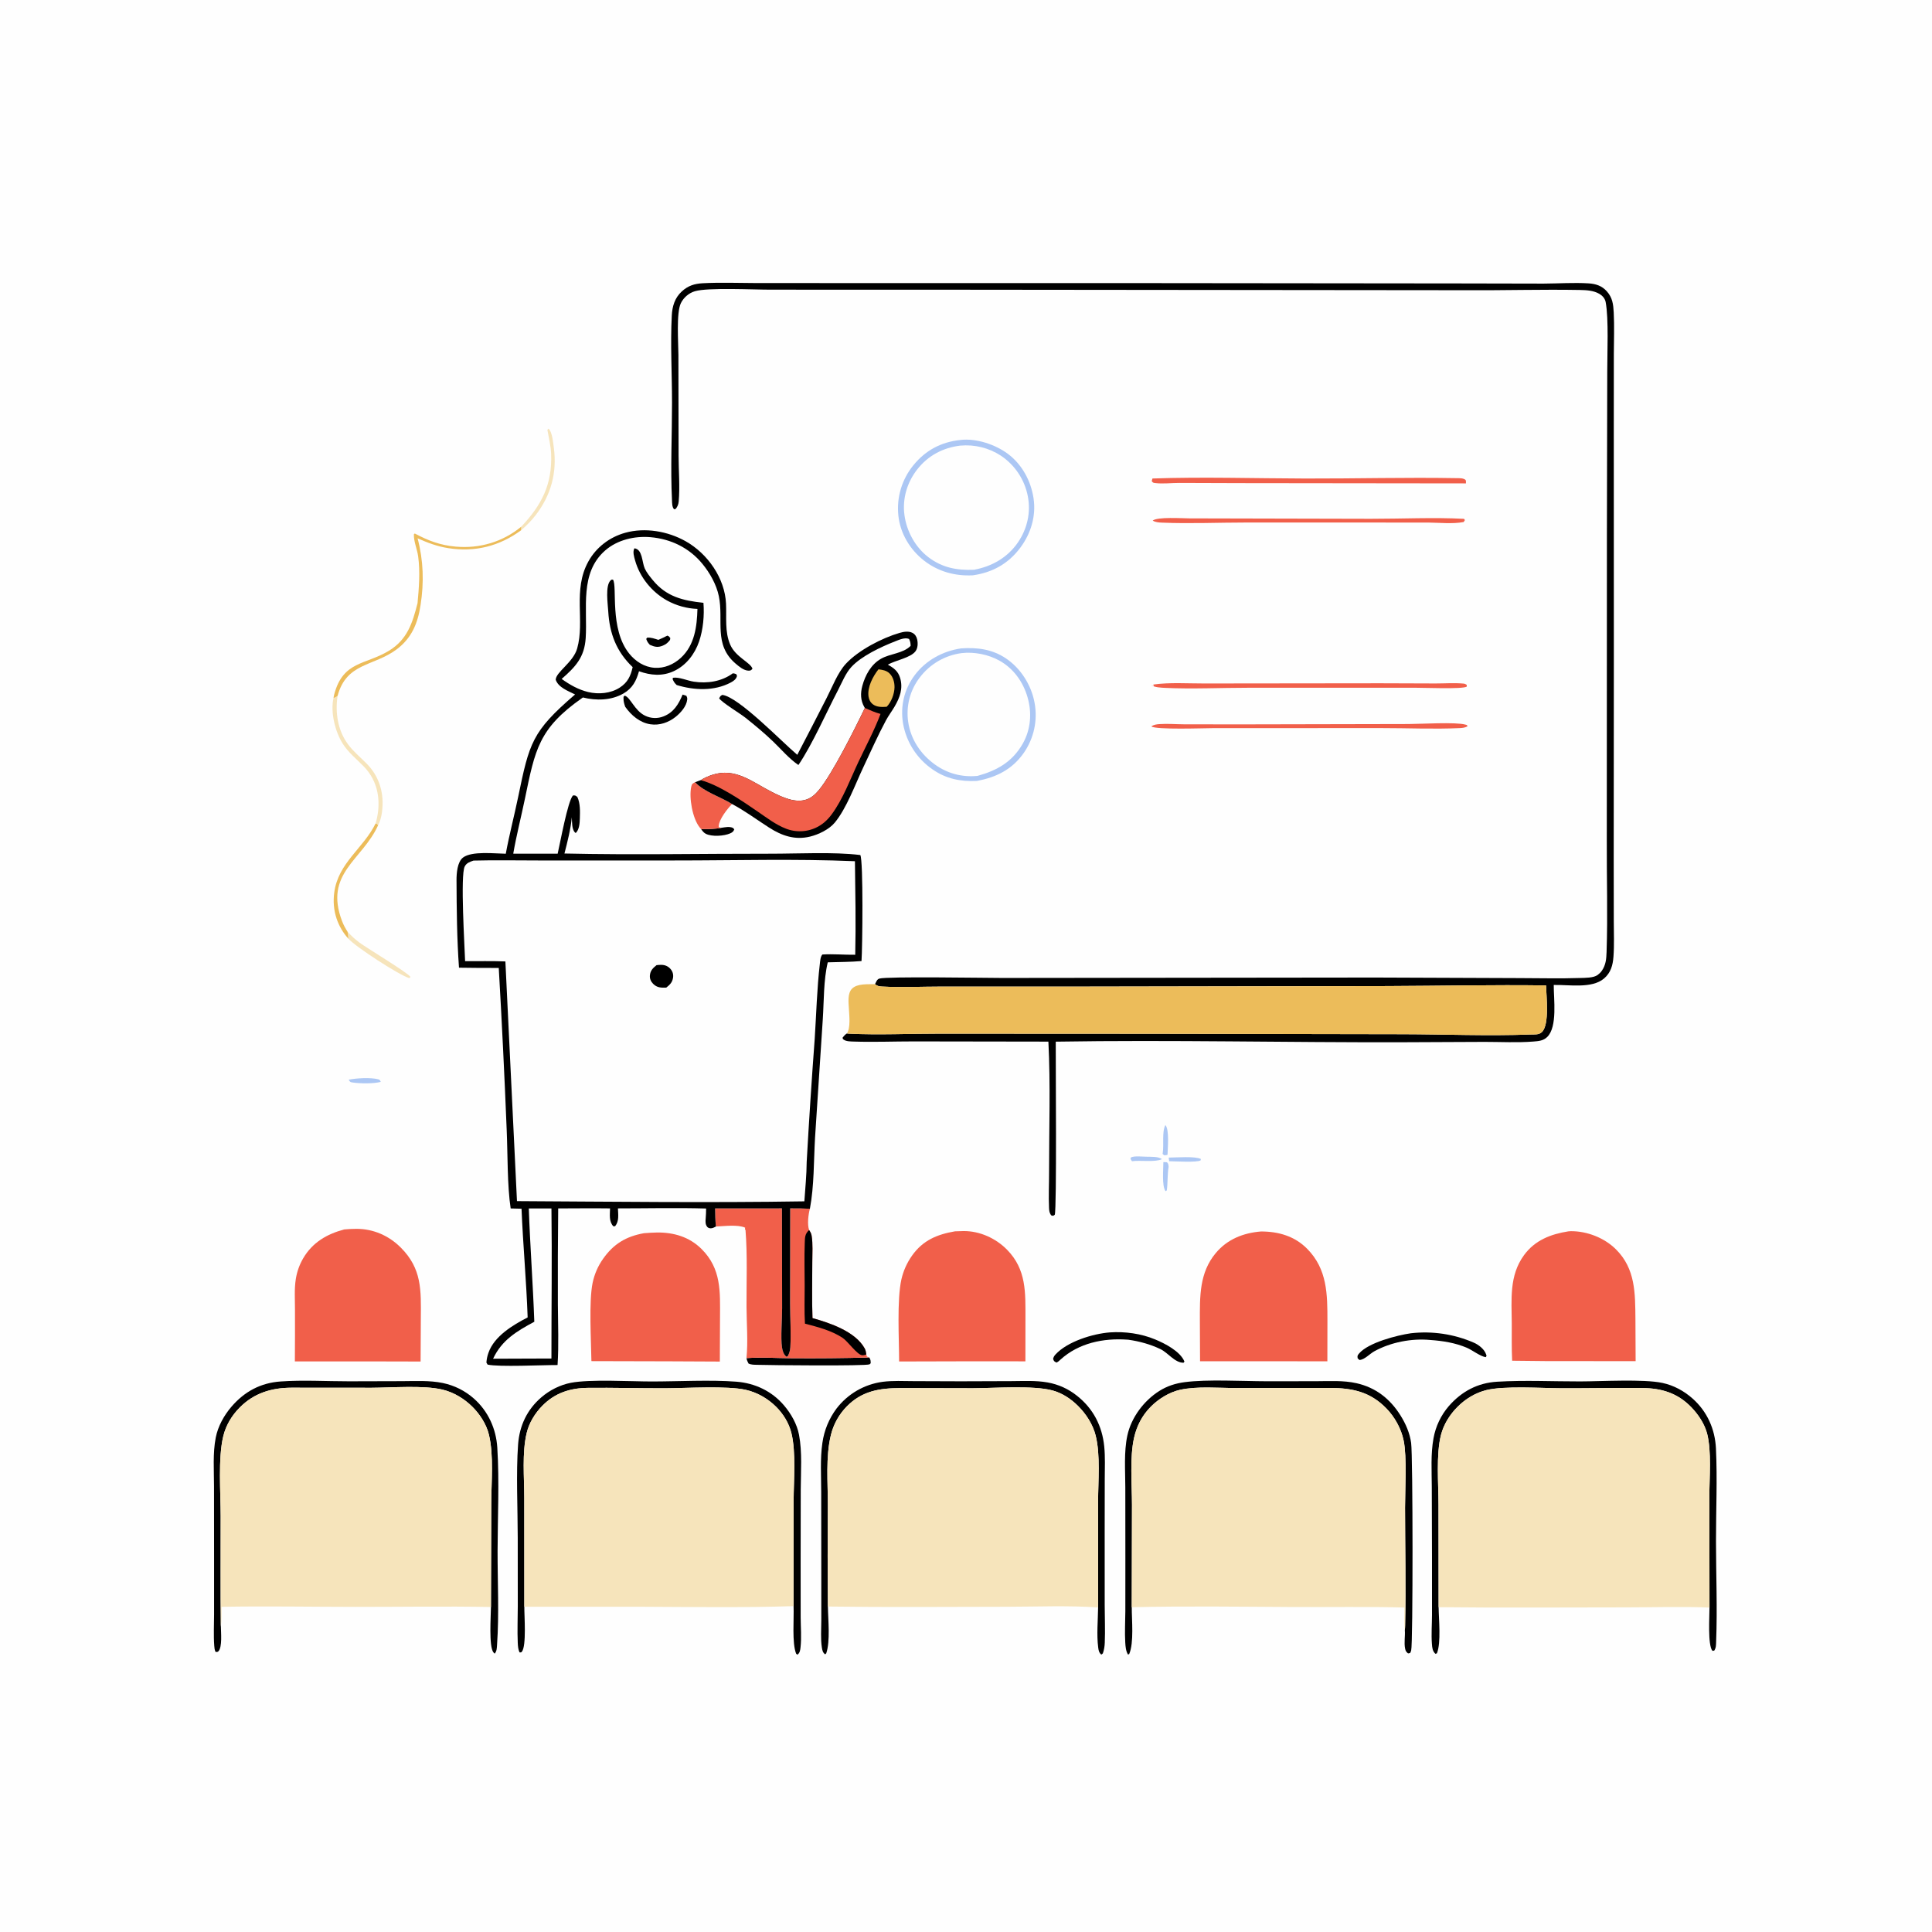 <?xml version="1.0" encoding="utf-8" ?>
<svg xmlns="http://www.w3.org/2000/svg" xmlns:xlink="http://www.w3.org/1999/xlink" width="1024" height="1024">
	<path fill="#FEFEFE" d="M0 0L1024 0L1024 1024L0 1024L0 0Z"/>
	<path fill="#ACC7F4" d="M619.416 613.542C623.356 613.547 633.217 612.684 636.496 614.284L636.338 615.037C634.175 616.23 622.951 615.491 619.704 615.47L619.416 613.542Z"/>
	<path fill="#ACC7F4" d="M184.791 572.258C188.993 571.442 196.325 570.995 200.447 572.041C201.457 572.297 201.336 572.573 201.828 573.427C197.709 574.448 190.927 574.343 186.682 573.72C185.387 573.531 185.531 573.248 184.791 572.258Z"/>
	<path fill="#ACC7F4" d="M599.988 615.467C599.678 615.146 599.417 614.601 599.181 614.217L599.474 613.406C601.672 612.521 605.457 613.094 607.9 613.078C610.33 613.152 613.854 612.908 615.877 614.372C612.31 616.12 604.305 614.84 599.988 615.467Z"/>
	<path fill="#ACC7F4" d="M616.188 611.585C616.225 611.359 616.264 611.135 616.299 610.909C616.951 606.659 615.772 599.924 617.681 596.302C619.868 598.721 618.885 608.726 618.814 612.054C618.238 612.301 617.626 612.267 617.006 612.309L616.188 611.585Z"/>
	<path fill="#ACC7F4" d="M616.605 615.915L618.534 616.016C619.353 616.948 619.217 617.214 619.386 618.4C618.7 622.511 618.995 626.786 618.432 630.941L617.779 631.378C615.699 628.506 616.633 619.582 616.605 615.915Z"/>
	<path d="M353.71 336.898C354.583 337.183 354.684 337.489 355.272 338.164L355.129 339.163C354.027 340.608 353.076 341.458 351.385 342.167C348.676 343.301 347.072 342.895 344.439 341.78C343.473 340.706 342.979 340.067 342.518 338.658L342.959 337.989C345.04 337.747 346.981 338.545 348.953 339.138C350.575 338.476 352.136 337.665 353.71 336.898Z"/>
	<path d="M382.344 438.747C384.414 438.475 386.492 437.927 388.462 438.794L389.188 439.56C388.74 440.758 388.174 441.179 386.996 441.711C383.856 443.129 377.231 443.592 374.052 441.905C372.974 441.332 372.291 440.427 371.624 439.443C375.136 439.399 378.899 439.464 382.344 438.747Z"/>
	<path fill="#F6E4BB" d="M184.252 493.921C186.267 496.033 188.298 497.971 190.66 499.694C194.72 502.656 216.4 515.721 217.566 517.786L216.983 518.448C211.673 516.931 188.48 501.856 184.692 497.57L184.252 493.921Z"/>
	<path fill="#F6E4BB" d="M276.282 279.144C287.112 267.672 292.73 256.748 292.114 240.62C291.953 236.405 290.841 231.984 290.13 227.813L290.694 227.186C292.673 228.701 293.193 234.775 293.529 237.246C295.32 250.431 292.076 262.409 283.952 272.983C281.666 275.958 279.061 278.593 276.219 281.035L276.282 279.144Z"/>
	<path d="M388.425 356.865C389.071 356.886 389.573 357.086 390.184 357.284C390.585 358.116 390.747 357.979 390.487 358.717C389.976 360.16 388.58 361.084 387.284 361.769C378.474 366.421 367.887 365.891 358.666 363.092C357.518 361.988 357.049 361.315 356.461 359.835L356.753 359.227C359.908 358.746 364.384 360.786 367.682 361.293C374.864 362.395 382.509 361.225 388.425 356.865Z"/>
	<path fill="#ECBC5A" d="M199.128 436.36C199.798 436.714 200.024 436.705 200.405 437.388C192.052 455.941 171.646 462.84 181.303 488.219C182.062 490.213 183.105 492.126 184.252 493.921L184.692 497.57Q183.628 496.406 182.692 495.136Q181.755 493.866 180.958 492.505Q180.16 491.144 179.51 489.706Q178.86 488.269 178.365 486.771C176.889 482.371 176.549 477.744 177.146 473.157C179.214 457.243 192.567 449.759 199.128 436.36Z"/>
	<path d="M361.791 368.152C362.463 368.31 363.156 368.58 363.814 368.795C364.159 369.657 364.326 369.841 364.228 370.813C363.872 374.329 360.823 377.745 358.2 379.869C354.431 382.922 349.588 384.62 344.73 383.883C339.09 383.028 334.575 379.133 331.379 374.616C330.874 373.17 330.419 371.758 330.48 370.209C330.527 369.005 330.315 369.456 331.138 368.711C334.225 369.689 336.29 376.637 341.921 379.336Q342.486 379.612 343.077 379.828Q343.668 380.043 344.279 380.196Q344.889 380.349 345.512 380.438Q346.135 380.526 346.763 380.549Q347.392 380.573 348.02 380.53Q348.647 380.488 349.267 380.381Q349.887 380.273 350.492 380.102Q351.098 379.93 351.682 379.697C357.083 377.601 359.69 373.204 361.791 368.152Z"/>
	<path fill="#F6E4BB" d="M178.922 368.847C177.598 377.76 178.995 387.09 184.439 394.478C187.228 398.262 190.966 401.329 194.265 404.651C201.209 411.644 203.767 420.753 202.462 430.387C202.135 432.802 201.553 435.226 200.405 437.388C200.024 436.705 199.798 436.714 199.128 436.36Q199.492 435.037 199.783 433.696C201.941 423.821 200.128 413.809 192.899 406.337C189.057 402.367 184.661 398.917 181.674 394.199C177.597 387.759 175.043 377.396 176.778 369.935C177.561 369.789 178.244 369.252 178.922 368.847Z"/>
	<path d="M395.638 719.834C403.36 719.265 411.515 719.846 419.278 719.874Q440.011 720.043 460.738 719.495C461.444 720.609 461.483 721.23 461.482 722.538C461.275 722.733 461.116 722.998 460.86 723.125C458.92 724.083 407.623 723.596 401.173 723.383C399.655 723.333 398.111 723.383 396.724 722.692C396.202 721.713 395.866 720.922 395.638 719.834Z"/>
	<path d="M747.775 706.661Q749.897 706.417 752.03 706.312Q754.164 706.208 756.299 706.244Q758.435 706.28 760.563 706.456Q762.692 706.632 764.804 706.947Q766.917 707.263 769.004 707.716Q771.091 708.17 773.144 708.759Q775.197 709.349 777.206 710.072Q779.216 710.795 781.174 711.649C783.709 712.742 786.721 715.078 787.632 717.775C787.979 718.803 787.98 718.367 787.523 719.327C784.751 719.017 780.261 715.517 777.427 714.323C771.247 711.719 764.772 710.699 758.124 710.223C748.214 709.269 737.172 711.395 728.437 716.199C725.932 717.577 723.296 720.651 720.549 720.829L719.587 719.924C719.406 718.638 719.429 718.454 720.342 717.381C725.268 711.59 740.472 707.721 747.775 706.661Z"/>
	<path d="M588.223 706.2C596.275 705.646 604.782 706.812 612.247 709.92C617.425 712.075 625.521 716.179 627.783 721.662L627.308 722.282C622.583 722.285 619.198 717.052 615.079 715.069C609.81 712.532 603.894 710.904 598.119 710.094C597.906 710.077 597.693 710.056 597.479 710.041C584.801 709.156 571.782 711.814 562.106 720.591C561.369 721.259 560.864 721.806 559.929 722.182C558.627 721.45 558.594 721.572 558.175 720.158C558.454 719.22 558.719 718.689 559.392 717.95C565.675 711.059 579.179 706.901 588.223 706.2Z"/>
	<path fill="#ECBC5A" d="M276.282 279.144L276.219 281.035C264.674 289.519 251.726 292.778 237.505 290.518C231.732 289.6 226.651 287.681 221.33 285.315C224.427 297.039 224.788 308.646 222.919 320.644C221.46 330.296 218.245 338.177 210.219 344.189C198.122 353.249 183.642 351.133 178.922 368.847C178.244 369.252 177.561 369.789 176.778 369.935C176.873 369.301 176.973 368.693 177.137 368.072C181.828 350.257 193.647 352.498 206.114 344.934C215.894 339 218.673 330.092 221.305 319.674C222.066 311.628 222.724 303.028 221.647 294.992C221.12 291.059 219.282 287.164 219.359 283.21L219.836 282.76C227.046 286.595 233.314 288.987 241.55 289.723C254.208 290.854 266.489 287.227 276.282 279.144Z"/>
	<path fill="#F15F4A" d="M371.624 439.443C371.34 439.15 371.071 438.828 370.817 438.509C367.038 433.753 365.094 422.811 366.381 416.936C366.726 415.361 367.088 415.332 368.403 414.588C373.365 419.854 381.875 422.271 387.996 426.152C385.456 428.779 381.188 434.115 380.925 437.829C380.913 437.996 380.938 438.164 380.945 438.332C381.418 438.508 381.838 438.71 382.344 438.747C378.899 439.464 375.136 439.399 371.624 439.443Z"/>
	<path fill="#F15F4A" d="M746.539 383.75C752.705 383.741 771.534 382.606 776.634 384.047C777.689 384.345 777.352 384.09 777.844 384.944C776.524 385.683 775.21 385.84 773.721 385.908C759.962 386.54 745.867 385.889 732.064 385.902L643.125 385.927C638.105 385.936 612.535 386.882 610.26 385.007C611.539 384.083 612.967 383.901 614.509 383.791C618.71 383.49 623.205 383.879 627.441 383.894L656.01 383.938L746.539 383.75Z"/>
	<path fill="#F15F4A" d="M630.349 274.75L726.613 274.972C742.771 274.995 759.945 274.147 775.958 274.988L776.425 275.666L775.766 276.691C769.896 277.786 762.94 277.029 756.929 276.961L660.575 276.946C645.801 276.943 630.676 277.626 615.946 277.007C614.306 276.938 612.359 276.843 610.973 275.916C613.467 273.867 626.554 274.724 630.349 274.75Z"/>
	<path fill="#F15F4A" d="M638.257 362.255L731.651 362.149L760.75 362.248C765.633 362.257 770.795 361.872 775.649 362.311C776.353 362.375 776.809 362.586 777.384 362.98L777.431 363.907C775.458 365.371 754.335 364.486 749.994 364.513L661.375 364.526C647.346 364.524 631.504 365.271 617.657 364.593C615.326 364.479 612.13 364.352 610.133 363.159L611.573 363.707L611.284 362.816C619.971 361.6 629.473 362.274 638.257 362.255Z"/>
	<path fill="#F15F4A" d="M610.821 253.616C637.725 252.683 664.947 253.561 691.874 253.629C718.497 253.696 745.262 252.961 771.863 253.43C773.302 253.455 775.352 253.338 776.568 254.206C777.184 254.646 776.947 255.521 776.97 256.207L657.791 256.065L625.024 255.958C620.978 255.948 616.352 256.526 612.405 256.039C611.277 255.9 611.159 255.942 610.435 255.022L610.821 253.616Z"/>
	<path d="M117.078 862.156C117.088 865.21 117.888 872.895 115.776 875.211C115.323 875.708 114.866 875.535 114.251 875.547C113.715 874.379 113.662 873.573 113.563 872.3C113.144 866.863 113.455 861.181 113.47 855.722L113.469 826.417L113.435 787.766C113.428 779.329 112.735 770.264 114.349 761.957C115.521 755.928 118.775 750.104 122.769 745.477C129.638 737.518 138.164 732.962 148.673 732.212C160.598 731.361 172.9 732.124 184.886 732.118L212.988 732.043C220.175 732.023 227.676 731.556 234.743 733.034Q235.883 733.27 237.005 733.58Q238.128 733.89 239.228 734.273Q240.327 734.655 241.4 735.109Q242.472 735.562 243.513 736.084Q244.554 736.607 245.558 737.195Q246.563 737.784 247.527 738.438Q248.491 739.091 249.41 739.805Q250.329 740.52 251.2 741.293C258.747 747.972 262.963 757.296 263.582 767.293C264.705 785.403 263.764 803.929 263.731 822.09C263.701 838.502 264.585 855.327 263.455 871.689C263.336 873.418 263.353 875.132 262.193 876.459C261.971 876.237 261.722 876.039 261.526 875.793C259.015 872.624 260.187 856.622 260.212 851.743L260.376 796.748C260.407 785.486 261.755 771.414 259.157 760.481C257.852 754.991 254.428 749.677 250.469 745.714C246.105 741.345 240.436 737.909 234.397 736.492C224.421 734.151 207.812 735.501 196.952 735.548L154.458 735.515C143.891 735.574 134.715 738.338 127.12 745.949C122.903 750.176 119.739 755.407 118.335 761.232C115.523 772.907 116.944 791.173 116.967 803.577C117.001 822.752 116.819 841.953 117.043 861.125Q117.051 861.641 117.078 862.156Z"/>
	<path d="M438.806 851.5C438.89 858.597 440.159 869.831 437.906 876.344L437.325 876.822C436.09 875.92 435.839 874.713 435.605 873.228C434.882 868.625 435.301 863.466 435.309 858.786L435.303 834.526L435.255 790.833C435.251 782.28 434.637 773.21 435.884 764.76Q436.057 763.526 436.307 762.305Q436.556 761.084 436.883 759.881Q437.209 758.678 437.61 757.498Q438.012 756.318 438.487 755.166Q438.962 754.014 439.508 752.894Q440.054 751.774 440.67 750.69Q441.286 749.607 441.969 748.564Q442.652 747.521 443.399 746.524Q443.95 745.805 444.536 745.115Q445.121 744.424 445.74 743.763Q446.359 743.102 447.009 742.472Q447.66 741.841 448.34 741.244Q449.021 740.647 449.73 740.083Q450.439 739.52 451.175 738.992Q451.91 738.464 452.671 737.973Q453.432 737.481 454.216 737.028Q455 736.575 455.805 736.16Q456.61 735.746 457.435 735.371Q458.259 734.997 459.101 734.663Q459.943 734.33 460.8 734.038Q461.657 733.746 462.528 733.496Q463.398 733.247 464.28 733.04Q465.162 732.834 466.053 732.67Q466.943 732.507 467.841 732.388C473.186 731.692 478.864 732.006 484.251 732.028L509.264 732.117L536.141 732.024C542.468 732.001 548.995 731.608 555.247 732.724Q556.316 732.912 557.371 733.167Q558.426 733.422 559.462 733.744Q560.499 734.065 561.513 734.45Q562.528 734.836 563.516 735.285Q564.504 735.734 565.462 736.244Q566.42 736.755 567.343 737.324Q568.267 737.894 569.153 738.521Q570.039 739.148 570.884 739.829C579.455 746.611 584.175 755.817 585.265 766.623C585.837 772.286 585.553 778.161 585.543 783.849L585.503 811.801L585.515 850.751C585.533 857.361 585.821 864.073 585.554 870.673C585.474 872.647 585.192 874.474 584.53 876.34L583.737 876.975C582.506 876.011 582.264 874.73 582.067 873.206C581.192 866.438 581.931 858.819 582.023 851.966L582.01 795.976C582.007 785.186 583.317 771.204 580.713 760.843C579.237 754.973 575.682 749.472 571.429 745.225C567.633 741.435 563.018 738.361 557.805 736.955C547.665 734.219 527.113 735.747 515.551 735.798L477.159 735.714C466.131 735.753 456.791 737.263 448.758 745.499Q447.999 746.275 447.294 747.099Q446.588 747.923 445.939 748.793Q445.29 749.662 444.7 750.573Q444.11 751.484 443.583 752.432Q443.055 753.38 442.591 754.361Q442.128 755.342 441.731 756.352Q441.334 757.362 441.004 758.396Q440.675 759.429 440.416 760.483C437.534 772.148 438.822 785.945 438.779 797.955Q438.558 824.728 438.806 851.5Z"/>
	<path d="M762.5 851.844C762.562 858.32 763.878 870.544 761.612 876.257L760.862 876.587C759.253 875.179 759.098 873.364 758.941 871.298C758.558 866.237 758.977 860.966 758.988 855.881L758.983 825.185L758.876 788.059C758.847 779.604 758.255 770.628 759.791 762.288Q760.002 761.112 760.292 759.952Q760.581 758.792 760.947 757.655Q761.313 756.517 761.754 755.406Q762.195 754.295 762.709 753.216Q763.223 752.137 763.808 751.095Q764.393 750.053 765.046 749.052Q765.699 748.051 766.417 747.095Q767.136 746.14 767.916 745.235C774.729 737.461 783.161 732.965 793.497 732.338C808.049 731.456 822.973 732.205 837.578 732.18C848.821 732.161 871.136 730.84 881.121 732.978C887.141 734.266 892.61 737.244 897.188 741.331C904.844 748.165 908.998 757.482 909.487 767.678C910.267 783.961 909.496 800.61 909.51 816.929C909.526 834.531 910.27 852.437 909.587 870.006C909.516 871.82 909.611 873.36 908.561 874.871L907.627 874.973C905.042 872.032 906.097 856.273 906.065 852.04L906.001 793.009C905.992 783.008 907.22 769.38 904.83 759.956C903.507 754.743 900.116 749.67 896.404 745.837C889.143 738.338 880.664 735.775 870.428 735.684C856.131 735.556 841.821 735.861 827.521 735.809C817.246 735.772 797.276 734.414 787.781 736.791C782.024 738.233 776.813 741.39 772.617 745.563C768.513 749.644 765.23 754.81 763.775 760.443C761.089 770.845 762.433 786.468 762.442 797.515L762.5 851.844Z"/>
	<path d="M277.902 851.598C277.846 856.226 279.117 872.373 276.595 875.441C276.156 875.975 276.157 875.783 275.361 875.804C274.605 874.157 274.498 872.413 274.42 870.622C274.142 864.244 274.427 857.758 274.436 851.369L274.413 815.247C274.4 799.659 273.491 780.853 274.597 765.619C275.318 755.692 279.337 747.116 286.941 740.594C291.355 736.809 296.843 734.027 302.558 732.915C312.726 730.937 334.266 732.216 345.428 732.213C359.316 732.209 376.782 731.262 390.301 732.324C400.193 733.101 409.139 737.338 415.589 744.947C419.288 749.311 422.429 754.8 423.497 760.464C425.248 769.75 424.452 779.898 424.41 789.317L424.354 827.959L424.371 857.308C424.396 862.516 424.874 868.002 424.291 873.176C424.116 874.731 423.941 876.049 422.67 877.019L421.968 876.509C419.687 870.722 420.894 858.074 420.611 851.296L420.639 795.308C420.662 784.554 421.979 769.835 419.451 759.548C418.156 754.278 415.18 749.444 411.357 745.626C406.984 741.258 401.243 737.962 395.194 736.624C385.199 734.414 363.786 735.773 352.351 735.814C338.744 735.864 325.122 735.443 311.52 735.599C302.129 735.707 294.137 738.288 287.455 745.086C283.58 749.028 280.439 754.104 279.152 759.514C276.624 770.136 277.88 783.078 277.879 793.983L277.902 851.598Z"/>
	<path d="M599.861 851.852C599.821 858.584 601.092 870.652 598.502 876.663L597.879 876.964C596.702 875.116 596.528 872.597 596.403 870.461C596.085 865.033 596.414 859.441 596.453 853.996L596.469 825.8L596.439 788.346C596.433 779.441 595.633 769.645 597.506 760.908C599.551 751.364 606.23 742.438 614.426 737.259C618.615 734.611 623.023 733.217 627.907 732.571C639.875 730.987 658.556 732.069 671.134 732.093L697.268 732.07C704.431 732.053 711.959 731.544 718.993 733.134C729.203 735.442 736.786 741.405 742.293 750.209C745.083 754.669 747.214 759.559 747.931 764.801C748.882 771.753 748.945 871.308 747.952 874.753C747.728 875.53 747.702 875.521 747.386 876.129L746.318 876.334C745.295 875.576 744.983 875.014 744.728 873.743C744.107 870.646 744.832 867.239 744.591 864.097C744.687 863.229 744.731 862.38 744.749 861.506C745.188 840.716 744.724 819.868 744.703 799.07C744.694 789.656 745.76 772.344 743.969 763.573C742.684 757.277 739.307 751.127 734.843 746.532C726.28 737.717 716.951 735.721 705.061 735.631L655.184 735.683C645.794 735.704 634.601 734.626 625.448 736.632C619.818 737.867 614.082 741.434 610.038 745.483C605.446 750.081 602.53 755.662 601.094 761.991C598.714 772.481 599.972 786.573 599.975 797.58L599.861 851.852Z"/>
	<path fill="#F15F4A" d="M418.819 640.46Q424.043 640.381 429.26 640.674C428.418 643.62 427.807 649.047 428.848 651.936C429.487 652.917 429.978 653.733 430.172 654.903C430.906 659.317 430.53 664.363 430.533 668.843C430.541 678.746 430.267 688.729 430.633 698.619C439.822 701.179 453.33 705.703 458.278 714.654C458.845 715.678 458.998 716.744 459.161 717.889L459.467 718.977L460.738 719.495Q440.011 720.043 419.278 719.874C411.515 719.846 403.36 719.265 395.638 719.834C396.54 711.075 395.702 701.33 395.667 692.495C395.613 679.037 396.206 665.208 395.123 651.801L394.834 651.667L394.937 650.689C390.945 648.914 383.824 649.913 379.469 650.081C379.089 646.892 379.09 643.677 379.024 640.469L414.453 640.464L414.541 693.322C414.55 698.753 413.717 709.222 414.467 714.082C414.763 716.005 415.315 717.965 416.905 719.141L417.652 718.614C418.371 717.096 418.798 715.736 418.893 714.044C419.322 706.469 418.773 698.55 418.764 690.934L418.819 640.46Z"/>
	<path d="M428.848 651.936C429.487 652.917 429.978 653.733 430.172 654.903C430.906 659.317 430.53 664.363 430.533 668.843C430.541 678.746 430.267 688.729 430.633 698.619C439.822 701.179 453.33 705.703 458.278 714.654C458.845 715.678 458.998 716.744 459.161 717.889C458.498 718.159 457.695 718.367 456.971 718.308C454.296 718.09 449.341 710.866 446.52 709.035C440.491 705.121 433.501 703.354 426.644 701.565C426.25 694.959 426.504 688.196 426.493 681.573C426.48 674.036 426.253 666.42 426.531 658.892C426.643 655.854 426.553 654.08 428.848 651.936Z"/>
	<path d="M422.578 400.065Q430.434 385.043 438.133 369.94C441.074 364.225 443.983 356.516 448.329 351.811C454.932 344.662 467.558 338.11 476.796 335.447C478.921 334.835 481.495 334.362 483.572 335.402C484.975 336.105 485.787 337.422 486.12 338.911C486.567 340.914 486.506 343.466 485.24 345.17C482.645 348.665 474.57 349.984 470.582 352.28C473.745 354.083 476.016 355.705 477.095 359.366C478.722 364.889 476.934 369.755 474.144 374.513C472.691 376.992 470.93 379.3 469.569 381.83C465.231 389.893 461.451 398.479 457.535 406.76C453.279 415.759 448.66 428.538 442.434 436.022C439.414 439.652 433.79 442.336 429.344 443.413C421.297 445.362 414.408 442.968 407.691 438.678C401.151 434.5 394.868 429.776 387.996 426.152C381.875 422.271 373.365 419.854 368.403 414.588L371.39 413.501C373.245 412.312 375.399 411.375 377.495 410.69C389.851 406.653 398.81 414.552 409.162 419.793C414.5 422.496 421.56 425.853 427.578 423.711C430.22 422.77 432.231 420.906 433.996 418.78C441.228 410.071 453.138 386.201 458.391 375.235C458.301 375.084 458.209 374.935 458.121 374.784C456.065 371.254 456.001 367.412 457.056 363.518C458.593 357.842 461.683 352.158 466.927 349.173C471.93 346.326 478.514 346.454 482.646 342.326C482.623 340.815 482.468 340.036 481.835 338.665C479.623 337.688 476.48 339.128 474.346 339.966C467.035 342.838 456.66 347.649 451.254 353.497C448.168 356.836 446.236 361.826 444.15 365.823C437.908 377.788 430.444 394.802 423.169 405.471C418.145 402.038 414.143 397.216 409.775 393.02C405.155 388.582 400.134 384.417 395.123 380.426C392.358 378.223 382.578 372.306 381.178 370.135C381.735 369.066 381.773 368.886 382.816 368.315C391.467 369.273 414.652 393.457 422.578 400.065Z"/>
	<path fill="#ECBC5A" d="M465.604 354.76C467.746 355.011 469.824 355.343 471.435 356.892C473.381 358.765 474.155 361.667 474.114 364.299C474.061 367.699 472.407 372.176 469.966 374.602C467.523 374.786 464.724 374.871 462.668 373.309C461.31 372.277 460.569 370.821 460.334 369.148C459.64 364.191 462.63 358.553 465.604 354.76Z"/>
	<path fill="#F15F4A" d="M458.391 375.235C461.113 376.398 463.821 377.664 466.698 378.396C463.446 387.068 458.969 395.378 455.017 403.753C450.652 413.006 446.852 423.462 440.764 431.695C438.529 434.717 435.812 437.163 432.371 438.737Q431.91 438.949 431.439 439.137Q430.968 439.325 430.488 439.49Q430.008 439.654 429.52 439.795Q429.033 439.935 428.539 440.051Q428.045 440.167 427.546 440.257Q427.047 440.348 426.544 440.414Q426.04 440.48 425.535 440.52Q425.029 440.561 424.522 440.576Q424.015 440.591 423.508 440.581Q423 440.571 422.494 440.535Q421.988 440.499 421.484 440.439Q420.981 440.378 420.481 440.292Q419.981 440.206 419.486 440.095Q418.991 439.984 418.502 439.848Q418.013 439.713 417.531 439.553Q417.05 439.393 416.577 439.209C411.216 437.146 406.453 433.472 401.744 430.245C393.386 424.515 381.164 416.081 371.39 413.501C373.245 412.312 375.399 411.375 377.495 410.69C389.851 406.653 398.81 414.552 409.162 419.793C414.5 422.496 421.56 425.853 427.578 423.711C430.22 422.77 432.231 420.906 433.996 418.78C441.228 410.071 453.138 386.201 458.391 375.235Z"/>
	<path fill="#ACC7F4" d="M509.389 343.66C518.028 343.073 525.968 344.074 533.299 349.048C541.132 354.363 546.707 363.283 548.359 372.578Q548.516 373.434 548.631 374.296Q548.746 375.158 548.818 376.025Q548.89 376.892 548.919 377.761Q548.948 378.631 548.934 379.5Q548.92 380.37 548.863 381.238Q548.806 382.106 548.706 382.97Q548.607 383.834 548.464 384.693Q548.322 385.551 548.138 386.401Q547.953 387.251 547.727 388.091Q547.501 388.931 547.233 389.758Q546.966 390.586 546.658 391.4Q546.35 392.213 546.002 393.01Q545.654 393.808 545.268 394.587Q544.881 395.366 544.456 396.125Q544.031 396.884 543.569 397.621Q543.108 398.359 542.61 399.072C536.467 407.864 528 412.03 517.703 413.918C509.09 414.326 501.399 412.78 494.245 407.775Q493.477 407.248 492.736 406.683Q491.996 406.118 491.284 405.516Q490.573 404.915 489.892 404.279Q489.212 403.643 488.564 402.973Q487.916 402.304 487.303 401.603Q486.689 400.902 486.111 400.172Q485.533 399.441 484.993 398.682Q484.452 397.924 483.95 397.139Q483.448 396.354 482.986 395.546Q482.524 394.737 482.103 393.906Q481.682 393.075 481.302 392.224Q480.923 391.373 480.587 390.504Q480.251 389.636 479.959 388.751Q479.666 387.867 479.419 386.969Q479.171 386.071 478.968 385.161Q478.766 384.252 478.609 383.334C477.142 374.252 479.246 365.314 484.755 357.926C490.687 349.971 499.665 345.095 509.389 343.66Z"/>
	<path fill="#FEFEFE" d="M509.614 346.169C516.277 345.387 523.758 346.844 529.635 350.098C537.157 354.262 542.247 361.372 544.619 369.551C547.011 377.797 546.361 386.615 542.08 394.146C536.619 403.755 528.508 408.361 518.15 411.224C509.929 412.061 502.077 409.968 495.404 405.123C487.974 399.728 482.723 391.872 481.372 382.728Q481.254 381.951 481.176 381.168Q481.097 380.386 481.058 379.6Q481.02 378.815 481.021 378.028Q481.022 377.242 481.063 376.457Q481.103 375.671 481.184 374.889Q481.264 374.107 481.384 373.33Q481.504 372.552 481.663 371.782Q481.822 371.012 482.02 370.251Q482.218 369.49 482.454 368.74Q482.69 367.99 482.964 367.253Q483.238 366.515 483.548 365.793Q483.859 365.07 484.206 364.365Q484.552 363.659 484.935 362.972Q485.317 362.284 485.733 361.617Q486.149 360.95 486.599 360.305Q487.048 359.66 487.53 359.038Q488.025 358.384 488.552 357.756Q489.079 357.127 489.636 356.525Q490.193 355.924 490.779 355.35Q491.365 354.777 491.979 354.233Q492.593 353.689 493.233 353.176Q493.872 352.663 494.537 352.182Q495.201 351.701 495.888 351.254Q496.576 350.807 497.284 350.394Q497.993 349.981 498.721 349.603Q499.449 349.226 500.195 348.885Q500.941 348.544 501.702 348.24Q502.464 347.936 503.24 347.671Q504.016 347.405 504.804 347.178Q505.592 346.95 506.39 346.762Q507.188 346.574 507.995 346.426Q508.801 346.277 509.614 346.169Z"/>
	<path fill="#F15F4A" d="M831.283 652.635C831.749 652.595 832.092 652.553 832.547 652.549C841.165 652.49 850.354 656.076 856.464 662.15C866.865 672.491 866.672 685.416 866.813 699.081L866.917 721.449L838.25 721.422Q819.86 721.507 801.473 721.22C801.135 714.659 801.307 707.997 801.265 701.424C801.184 688.726 799.831 676.14 807.742 665.28C813.525 657.342 821.884 654.124 831.283 652.635Z"/>
	<path fill="#ACC7F4" d="M509.063 233.19C517.401 232.205 527.399 235.535 534.075 240.456C541.634 246.027 546.401 254.857 547.796 264.065C549.226 273.513 546.412 282.786 540.723 290.376C534.402 298.809 525.979 303.467 515.615 304.929C506.141 305.406 497.179 302.946 489.671 297.056C482.291 291.266 477.146 282.712 476.156 273.321Q476.06 272.427 476.008 271.53Q475.956 270.632 475.949 269.733Q475.943 268.834 475.98 267.936Q476.018 267.038 476.101 266.143Q476.183 265.247 476.31 264.357Q476.437 263.467 476.608 262.585Q476.779 261.702 476.994 260.829Q477.208 259.956 477.466 259.095Q477.724 258.234 478.025 257.387Q478.325 256.539 478.668 255.708Q479.01 254.877 479.393 254.063Q479.776 253.25 480.2 252.457Q480.623 251.664 481.085 250.893Q481.547 250.122 482.047 249.375Q482.547 248.627 483.084 247.906Q483.62 247.185 484.192 246.491C490.654 238.579 498.966 234.232 509.063 233.19Z"/>
	<path fill="#FEFEFE" d="M508.898 236.194Q510.302 236.061 511.713 236.046Q513.124 236.03 514.531 236.133Q515.938 236.235 517.331 236.455Q518.725 236.675 520.095 237.01Q521.465 237.346 522.803 237.795Q524.14 238.243 525.435 238.802Q526.731 239.361 527.975 240.026Q529.219 240.691 530.403 241.458Q531.093 241.916 531.759 242.407Q532.425 242.899 533.067 243.423Q533.708 243.946 534.322 244.501Q534.937 245.056 535.523 245.64Q536.11 246.225 536.667 246.838Q537.223 247.45 537.749 248.09Q538.275 248.729 538.769 249.394Q539.262 250.059 539.723 250.747Q540.183 251.435 540.608 252.146Q541.034 252.856 541.424 253.586Q541.814 254.316 542.168 255.065Q542.521 255.814 542.837 256.579Q543.153 257.344 543.431 258.124Q543.709 258.904 543.948 259.697Q544.187 260.49 544.387 261.293Q544.586 262.097 544.746 262.909C546.457 271.522 544.477 280.269 539.532 287.484C534.016 295.53 525.682 300.265 516.205 301.991C507.208 302.348 499.45 300.925 492.116 295.363C485.16 290.089 480.552 281.655 479.382 273.038C478.196 264.31 480.778 255.639 486.192 248.747C491.907 241.473 499.782 237.305 508.898 236.194Z"/>
	<path fill="#F15F4A" d="M506.183 652.623Q508.488 652.506 510.796 652.485C519.331 652.462 527.762 656.291 533.712 662.328C544.105 672.872 543.509 685.139 543.51 698.932L543.484 721.541L514.75 721.516L476.549 721.616C476.554 709.902 475.311 688.992 477.768 678.052Q478.156 676.359 478.709 674.713Q479.261 673.067 479.973 671.483Q480.685 669.899 481.549 668.393Q482.414 666.887 483.422 665.473C489.186 657.346 496.746 654.245 506.183 652.623Z"/>
	<path fill="#F15F4A" d="M668.395 652.706C677.652 652.723 686.195 655.161 692.845 661.904C703.507 672.715 703.568 685.961 703.565 700.119L703.532 721.53L671.75 721.491L636.051 721.491L635.957 700.202C635.946 687.262 635.598 674.627 644.395 664.132C650.573 656.761 658.995 653.463 668.395 652.706Z"/>
	<path fill="#F15F4A" d="M341.31 653.623C343.604 653.461 345.911 653.282 348.211 653.255C357.089 653.148 365.402 655.592 371.824 661.985C382.391 672.506 381.678 684.586 381.623 698.412L381.527 721.657L354.75 721.53L313.462 721.428C313.314 710.664 312.045 689.696 314.115 679.855Q314.471 678.156 314.999 676.502Q315.526 674.849 316.22 673.258Q316.914 671.667 317.767 670.155Q318.62 668.643 319.623 667.226C325.179 659.296 331.842 655.316 341.31 653.623Z"/>
	<path fill="#F15F4A" d="M182.46 651.625Q185.653 651.325 188.861 651.312C197.898 651.29 206.143 654.93 212.486 661.299C223.625 672.486 223.163 683.805 223.046 698.598L222.924 721.636L197.75 721.576L156.286 721.573Q156.387 707.833 156.343 694.092C156.338 688.804 155.95 683.238 156.77 678.007Q156.991 676.561 157.345 675.143Q157.7 673.724 158.185 672.344Q158.67 670.965 159.281 669.636Q159.893 668.308 160.625 667.042C165.541 658.554 173.198 654.077 182.46 651.625Z"/>
	<path d="M463.772 521.646C464.363 520.533 464.755 519.071 466.068 518.673C470.118 517.447 522.08 518.327 531.181 518.337L728.974 518.113L805.011 518.41C815.802 518.413 826.694 518.727 837.467 518.355C840.172 518.262 844.638 518.37 846.803 516.728C847.662 516.077 848.357 515.441 848.977 514.554C851.149 511.449 851.394 508.245 851.518 504.586C852.19 484.918 851.541 465.072 851.636 445.382L851.695 283.007L851.877 197.133C851.847 187.53 852.71 168.936 851.03 160.091C850.675 158.222 849.35 156.729 847.751 155.782C844.651 153.947 840.838 153.756 837.323 153.693C817.229 153.332 797.028 153.957 776.914 153.819L499.084 153.544L408.458 153.53C399.204 153.539 375.253 152.308 368.294 154.365C365.11 155.307 362.338 157.698 360.879 160.674C358.37 165.788 359.549 181.811 359.571 188.066L359.667 241.587C359.676 249.433 360.416 258.018 359.723 265.796C359.58 267.411 359.104 268.451 358.144 269.729L357.281 269.93C356.155 268.672 356.245 266.678 356.166 265.073C355.327 248.017 356.193 230.544 356.186 213.444C356.18 198.248 355.277 182.36 356.058 167.252C356.312 162.319 357.653 157.866 361.373 154.456C364.682 151.423 368.067 150.364 372.461 150.125C381.804 149.617 391.358 150.008 400.724 150.025L450.23 150.042L614.301 150.062L772.901 150.224L818.12 150.316C825.983 150.278 834.105 149.7 841.938 150.185C845.761 150.421 849.011 151.46 851.628 154.376C854.672 157.768 855.081 161.271 855.309 165.629C855.693 172.95 855.391 180.41 855.367 187.742L855.344 226.005L855.375 347.795L855.302 455.03L855.34 488.172C855.353 494.44 855.633 500.82 855.169 507.067C854.834 511.592 853.774 515.543 850.181 518.615C843.718 524.141 831.468 521.835 823.515 522.057C823.482 529.498 825.563 544.187 820.086 549.594C818.017 551.637 815.536 551.811 812.763 552.033C804.232 552.714 795.352 552.215 786.788 552.219L743.813 552.41C682.424 552.599 620.942 551.099 559.572 552.104C559.511 562.658 560.152 640.737 559.054 643.843L558.232 644.407C557.305 644.21 557.311 644.426 556.872 643.741C556.189 642.676 556.073 641.49 556.016 640.253C555.727 633.957 556.043 627.503 556.036 621.192C556.013 598.27 556.839 574.95 555.671 552.08L484.493 551.97C473.875 551.963 463.154 552.398 452.553 552.052C450.985 552.001 448.538 552.013 447.23 551.068C446.569 550.59 446.687 550.605 446.609 549.94C447.266 549.134 447.961 548.267 448.883 547.748C449.237 547.795 449.592 547.838 449.949 547.855C465.819 548.633 482.105 547.813 498.024 547.848L609.293 547.903L743.27 548.146C765.805 548.197 788.656 549.156 811.159 548.309C813.276 548.23 815.613 548.576 817.234 547.026C821.377 543.062 819.544 527.767 819.453 522.295C791.446 521.906 763.36 522.539 735.345 522.634L562.218 522.936L498.8 522.919C488.432 522.917 477.759 523.46 467.419 522.882C465.833 522.793 465.039 522.618 463.772 521.646Z"/>
	<path fill="#ECBC5A" d="M448.883 547.748C450.898 544.794 450.118 538.237 449.94 534.752C449.773 531.468 449.061 526.549 451.61 523.999C454.435 521.173 460.114 521.737 463.772 521.646C465.039 522.618 465.833 522.793 467.419 522.882C477.759 523.46 488.432 522.917 498.8 522.919L562.218 522.936L735.345 522.634C763.36 522.539 791.446 521.906 819.453 522.295C819.544 527.767 821.377 543.062 817.234 547.026C815.613 548.576 813.276 548.23 811.159 548.309C788.656 549.156 765.805 548.197 743.27 548.146L609.293 547.903L498.024 547.848C482.105 547.813 465.819 548.633 449.949 547.855C449.592 547.838 449.237 547.795 448.883 547.748Z"/>
	<path fill="#F6E4BB" d="M277.902 851.598L277.879 793.983C277.88 783.078 276.624 770.136 279.152 759.514C280.439 754.104 283.58 749.028 287.455 745.086C294.137 738.288 302.129 735.707 311.52 735.599C325.122 735.443 338.744 735.864 352.351 735.814C363.786 735.773 385.199 734.414 395.194 736.624C401.243 737.962 406.984 741.258 411.357 745.626C415.18 749.444 418.156 754.278 419.451 759.548C421.979 769.835 420.662 784.554 420.639 795.308L420.611 851.296C393.918 852.13 367.118 851.739 340.415 851.619L277.902 851.598Z"/>
	<path fill="#F6E4BB" d="M438.806 851.5Q438.558 824.727 438.779 797.955C438.822 785.945 437.534 772.148 440.416 760.483Q440.675 759.429 441.004 758.396Q441.334 757.362 441.731 756.352Q442.128 755.342 442.591 754.361Q443.055 753.38 443.583 752.432Q444.11 751.484 444.7 750.573Q445.29 749.662 445.939 748.793Q446.588 747.923 447.294 747.099Q447.999 746.275 448.758 745.499C456.791 737.263 466.131 735.753 477.159 735.714L515.551 735.798C527.113 735.747 547.665 734.219 557.805 736.955C563.018 738.361 567.633 741.435 571.429 745.225C575.682 749.472 579.237 754.973 580.713 760.843C583.317 771.204 582.007 785.186 582.01 795.976L582.023 851.966C566.032 850.894 549.659 851.595 533.625 851.618C502.028 851.662 470.399 851.928 438.806 851.5Z"/>
	<path fill="#F6E4BB" d="M117.078 862.156Q117.051 861.641 117.043 861.125C116.819 841.953 117.001 822.752 116.967 803.577C116.944 791.173 115.523 772.907 118.335 761.232C119.739 755.407 122.903 750.176 127.12 745.949C134.715 738.338 143.891 735.574 154.458 735.515L196.952 735.548C207.812 735.501 224.421 734.151 234.397 736.492C240.436 737.909 246.105 741.345 250.469 745.714C254.428 749.677 257.852 754.991 259.157 760.481C261.755 771.414 260.407 785.486 260.376 796.748L260.212 851.743C236.298 851.291 212.342 851.699 188.422 851.681C164.775 851.664 141.075 851.219 117.433 851.647C117.407 855.138 117.507 858.69 117.078 862.156Z"/>
	<path fill="#F6E4BB" d="M762.5 851.844L762.442 797.515C762.433 786.468 761.089 770.845 763.775 760.443C765.23 754.81 768.513 749.644 772.617 745.563C776.813 741.39 782.024 738.233 787.781 736.791C797.276 734.414 817.246 735.772 827.521 735.809C841.821 735.861 856.131 735.556 870.428 735.684C880.664 735.775 889.143 738.338 896.404 745.837C900.116 749.67 903.507 754.743 904.83 759.956C907.22 769.38 905.992 783.008 906.001 793.009L906.065 852.04C891.468 851.439 876.645 851.941 862.023 851.944C828.853 851.949 795.667 852.223 762.5 851.844Z"/>
	<path fill="#F6E4BB" d="M599.861 851.852L599.975 797.58C599.972 786.573 598.714 772.481 601.094 761.991C602.53 755.662 605.446 750.081 610.038 745.483C614.082 741.434 619.818 737.867 625.448 736.632C634.601 734.626 645.794 735.704 655.184 735.683L705.061 735.631C716.951 735.721 726.28 737.717 734.843 746.532C739.307 751.127 742.684 757.277 743.969 763.573C745.76 772.344 744.694 789.656 744.703 799.07C744.724 819.868 745.188 840.716 744.749 861.506C744.731 862.38 744.687 863.229 744.591 864.097C744.089 860.171 744.359 855.994 744.356 852.032C724.928 851.489 705.4 851.861 685.959 851.758C657.288 851.607 628.521 851.196 599.861 851.852Z"/>
	<path d="M304.803 368.077C301.143 366.219 296.009 364.457 294.54 360.296C294.568 356.268 303.812 351.083 305.9 343.741C310.093 328.994 303.421 312.749 311.86 297.568C316.049 290.032 323.094 284.696 331.371 282.383C341.899 279.441 353.946 281.556 363.384 286.858C375.068 293.422 384.182 306.399 384.81 319.982C385.142 327.171 384.085 334.781 386.987 341.589C389.858 348.322 397.897 351.163 398.823 354.459C398.095 355.276 397.83 355.505 396.622 355.457C394.174 355.359 391.672 353.244 389.892 351.725C378.03 341.61 383.67 328.841 380.994 315.958C379.708 309.767 376.226 303.634 372.242 298.787C365.336 290.383 355.57 285.646 344.798 284.72C336.374 283.996 327.225 286.096 320.752 291.763C307.12 303.695 311.447 322.386 310.428 338.209C309.769 348.437 304.987 353.472 297.693 359.849C301.977 362.924 306.56 365.538 311.726 366.787C317.223 368.116 323.637 367.569 328.466 364.452C332.714 361.711 334.257 358.296 335.323 353.593C326.734 345.392 323.078 335.878 322.38 324.042C322.144 320.048 320.734 310.528 323.557 307.699C324.175 307.08 323.982 307.258 324.903 307.229C327.295 310.718 322.948 333.308 333.474 346.39C336.826 350.556 341.492 353.561 346.914 353.944C352.099 354.311 357.08 352.152 360.855 348.68C368.184 341.941 369.399 332.113 369.662 322.74Q367.542 322.66 365.445 322.333Q363.349 322.006 361.304 321.437Q359.26 320.868 357.296 320.065Q355.332 319.262 353.475 318.236C345.435 313.733 339.106 305.932 336.623 297.066C336.085 295.145 335.219 292.459 336.249 290.611C340.591 291.147 340.221 297.901 341.709 301.248C342.661 303.389 344.427 305.555 345.903 307.365C353.192 316.302 361.938 318.336 372.838 319.501C373.378 326.156 372.691 333.654 370.534 339.99C368.257 346.678 363.675 352.666 357.173 355.699C351.04 358.559 344.87 357.961 338.679 355.78C337.229 360.897 335.255 364.777 330.447 367.557C323.999 371.286 315.998 371.436 308.957 369.672L308.558 369.948C285.466 386.136 283.598 397.393 278.215 423.374C276.204 433.077 273.718 442.691 272.035 452.458L295.571 452.483C296.896 446.842 300.882 424.697 303.668 421.61C305.001 421.548 304.957 421.587 306.012 422.42C307.608 425.82 307.437 430.122 307.327 433.821C307.252 436.333 307.064 439.706 305.135 441.53C304.991 441.408 304.834 441.299 304.702 441.164C302.993 439.418 303.233 435.528 303.076 433.211C302.445 439.655 300.773 446.115 299.171 452.378C335.514 453.196 372.029 452.44 408.394 452.482C423.052 452.5 441.68 451.444 455.981 453.183C457.637 456.11 457.112 502.896 456.621 509.381C450.707 509.886 444.666 509.874 438.729 510.056C436.473 519.491 436.729 530.558 436.092 540.249L431.991 602.985C431.269 615.351 431.554 628.535 429.26 640.674Q424.043 640.381 418.819 640.46L418.764 690.934C418.773 698.55 419.322 706.469 418.893 714.044C418.798 715.736 418.371 717.096 417.652 718.614L416.905 719.141C415.315 717.965 414.763 716.005 414.467 714.082C413.717 709.222 414.55 698.753 414.541 693.322L414.453 640.464L379.024 640.469C379.09 643.677 379.089 646.892 379.469 650.081C378.667 650.503 377.702 651.006 376.767 651.03C376.021 651.049 375.252 650.799 374.796 650.207C373.808 648.926 373.887 647.369 374.028 645.847C374.193 644.068 374.232 642.321 374.253 640.537C358.716 640.086 343.069 640.465 327.52 640.468C327.63 643.784 328.243 647.152 326.032 649.913L325.078 649.961C322.671 647.352 323.282 643.768 323.338 640.475C314.184 640.344 305.011 640.478 295.855 640.487Q295.589 665.894 295.685 691.302C295.742 701.97 296.216 712.857 295.517 723.498C287.585 723.464 264.56 724.617 258.428 723.265L257.81 722.196Q257.987 719.526 258.893 717.008C261.978 708.167 271.861 702.286 279.665 698.26C278.998 679.053 277.211 659.857 276.419 640.648L270.665 640.503C268.831 628.57 269.109 611.502 268.562 598.971Q266.831 555.983 264.355 513.032Q253.816 513.058 243.279 512.897C242.175 497.586 242.034 481.882 241.968 466.533C241.953 462.997 242.359 456.813 245.431 454.501C250.136 450.962 262.237 452.426 268.076 452.499C269.921 442.458 272.545 432.488 274.621 422.478C280.594 393.67 281.868 387.804 304.803 368.077Z"/>
	<path fill="#FEFEFE" d="M280.274 640.509L292.282 640.511C292.614 667.003 292.259 693.537 292.271 720.035L273.125 720.103L261.354 720.149C265.967 710.236 273.932 705.551 283.197 700.554C282.481 680.527 280.972 660.536 280.274 640.509Z"/>
	<path fill="#FEFEFE" d="M250.953 456.128C262.565 455.816 274.232 456.081 285.851 456.065L357.617 456.062C389.36 456.08 421.421 455.117 453.132 456.463C453.346 472.975 453.671 489.528 453.293 506.038C447.494 506.116 441.646 505.546 435.863 505.911C434.82 507.098 434.706 509.418 434.522 510.989C432.983 524.117 432.67 537.544 431.802 550.747Q429.387 583.252 427.563 615.796C427.523 622.754 426.805 629.791 426.33 636.736C375.599 637.537 324.744 636.903 274.007 636.627L267.865 509.58C260.777 509.299 253.616 509.474 246.519 509.447C246.285 501.951 243.938 463.903 246.303 459.27C247.285 457.346 249.054 456.798 250.953 456.128Z"/>
	<path d="M347.988 511.548Q349.238 511.389 350.498 511.394C352.432 511.402 354.08 512.091 355.374 513.563C356.469 514.808 356.96 516.35 356.754 517.998C356.43 520.598 355.113 521.884 353.142 523.453C350.308 523.545 348.247 523.543 346.131 521.399C344.956 520.209 344.324 518.697 344.46 517.019C344.67 514.434 346.061 513.093 347.988 511.548Z"/>
</svg>

